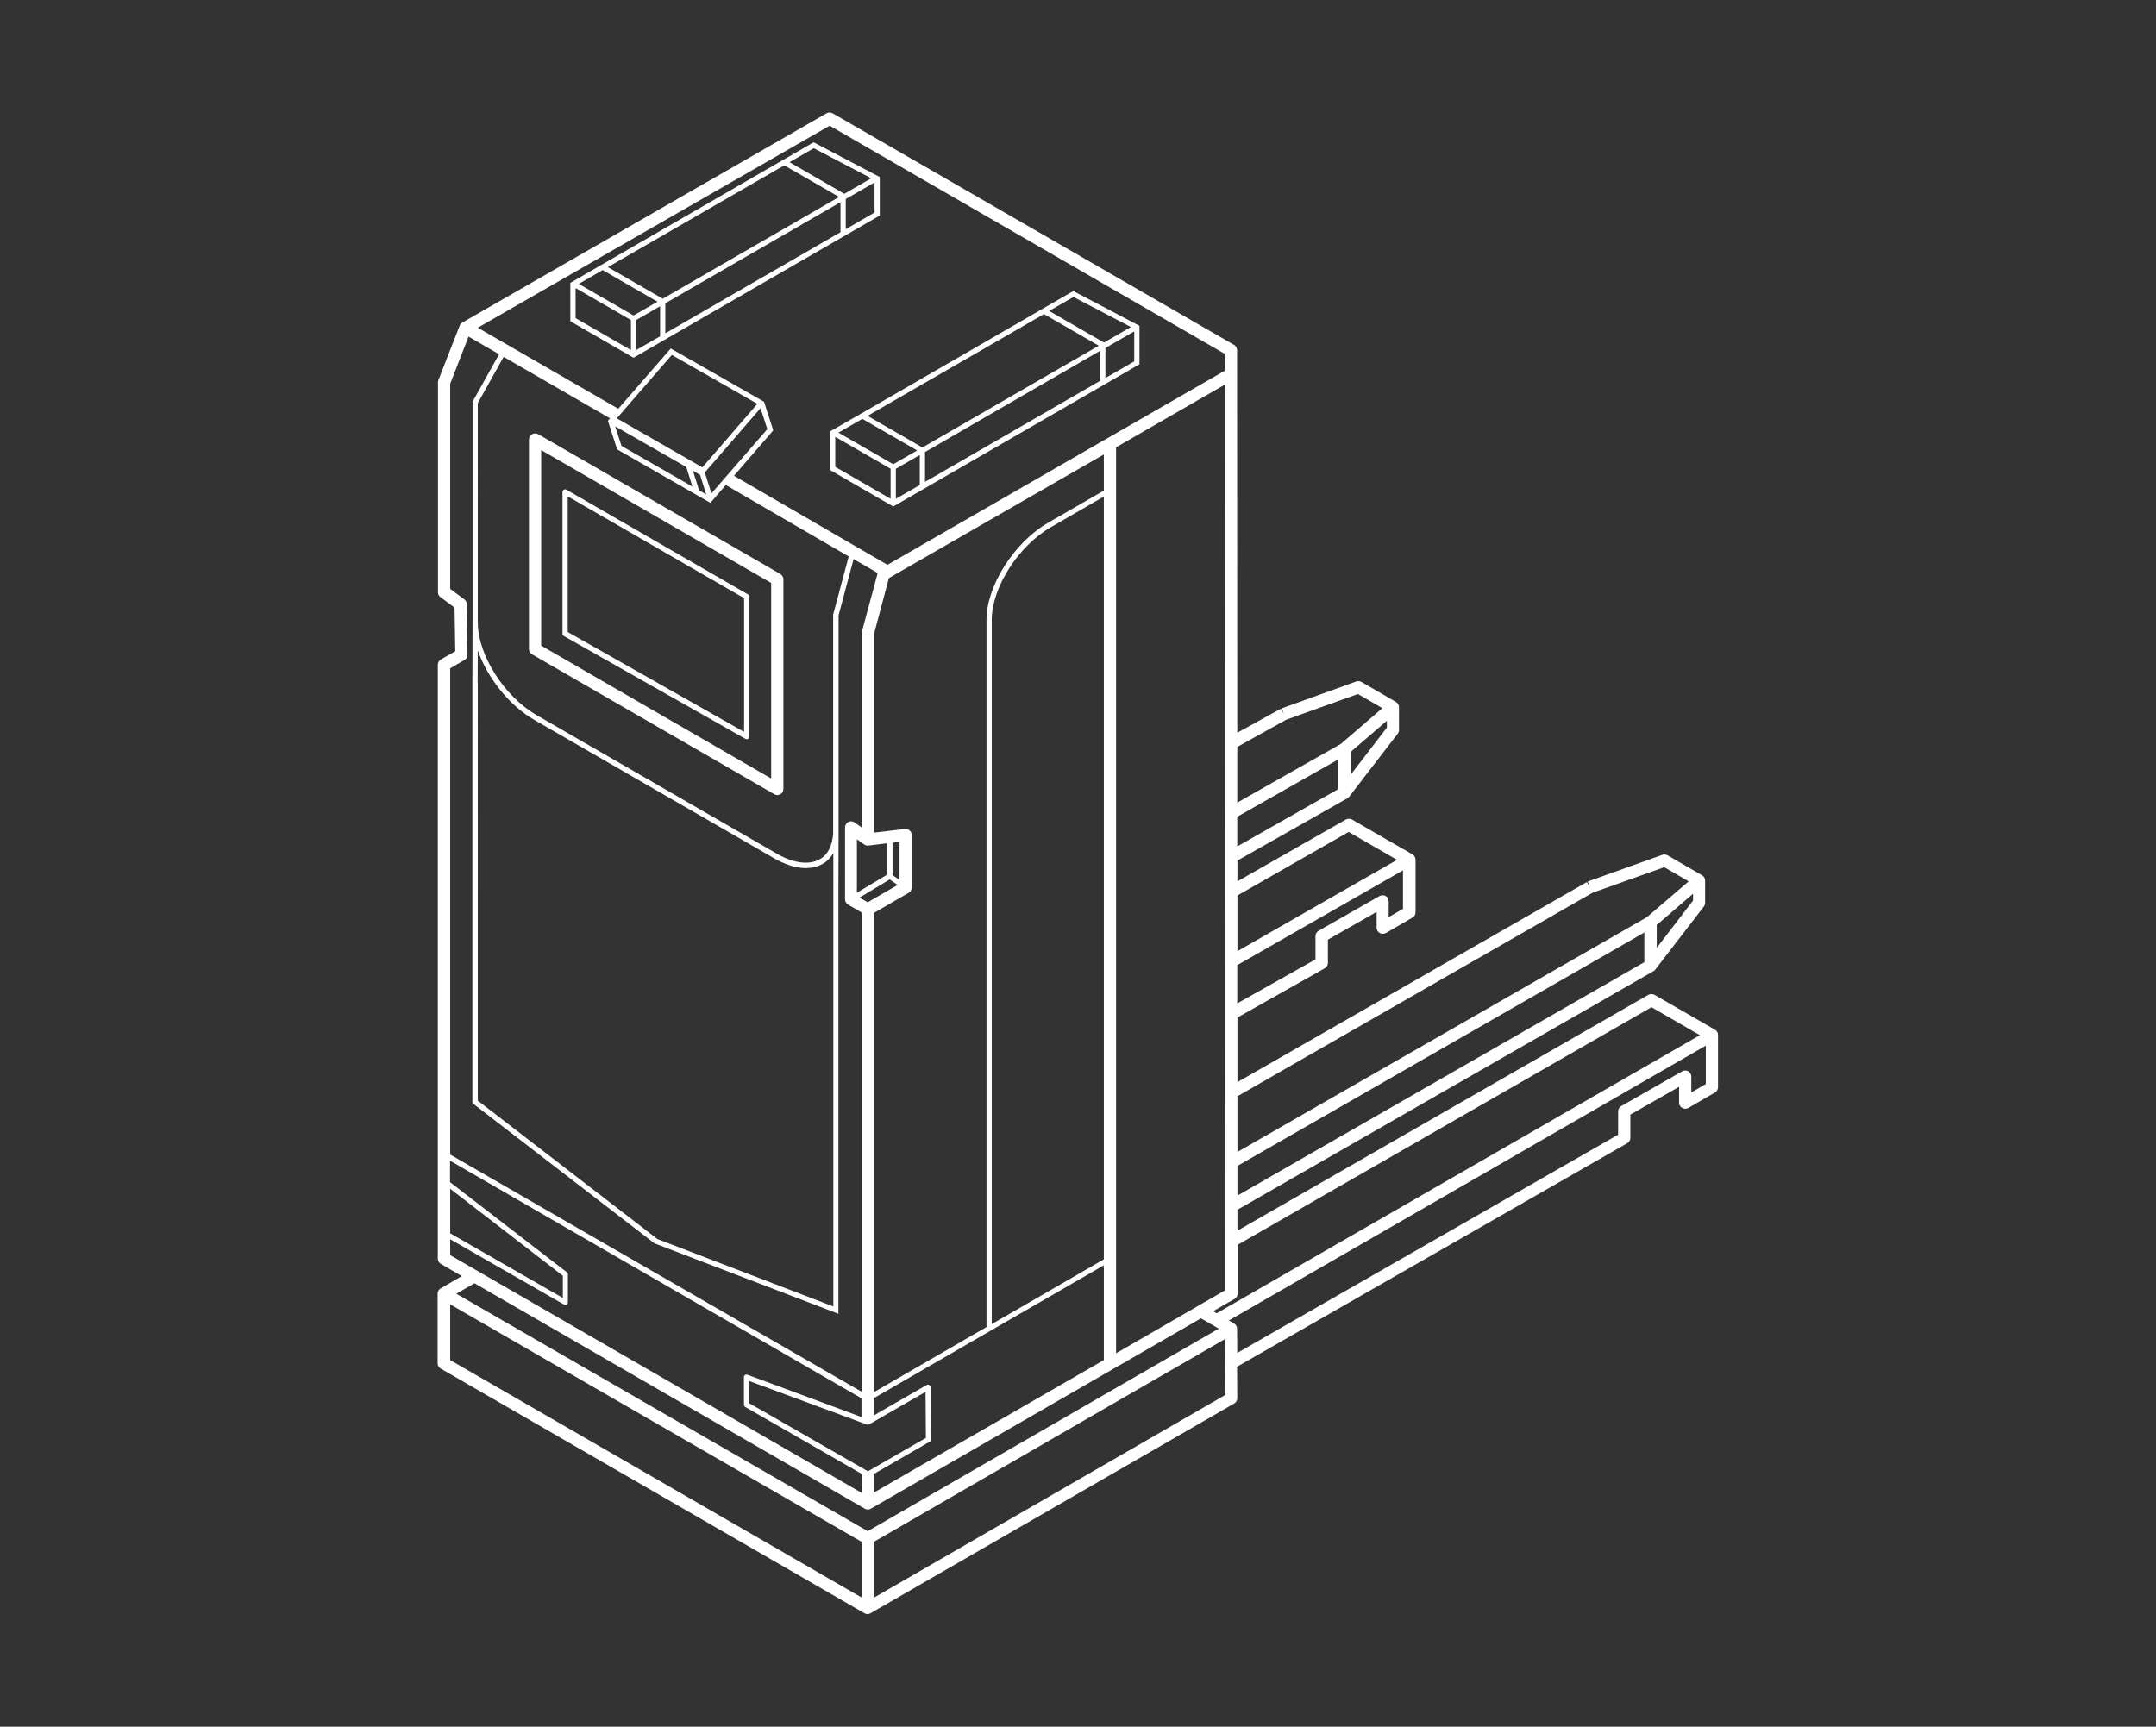 <?xml version="1.0" encoding="utf-8"?>
<!-- Generator: Adobe Illustrator 24.3.0, SVG Export Plug-In . SVG Version: 6.00 Build 0)  -->
<svg version="1.1" id="Layer_1" xmlns="http://www.w3.org/2000/svg" xmlns:xlink="http://www.w3.org/1999/xlink" x="0px" y="0px"
	 viewBox="0 0 1234.6 989" style="enable-background:new 0 0 1234.6 989;" xml:space="preserve">
<rect x="0" y="0" width="1234.6" height="989" fill="#333333" stroke="none"/>
<style type="text/css">
	.st0{fill:#023278;}
	.st1{fill:none;stroke:#023278;stroke-width:7;stroke-linejoin:round;stroke-miterlimit:10;}
	.st2{fill:#FFFFFF;}
</style>
<g>
	<path class="st2" d="M446.9,328.8l-138.7-80.1c-1.1-0.6-2.4-0.6-3.5,0c-1.1,0.6-1.8,1.8-1.8,3v120.1c0,1.3,0.7,2.4,1.8,3
		l138.7,80.1c0.5,0.3,1.1,0.5,1.7,0.5c0.6,0,1.2-0.2,1.8-0.5c1.1-0.6,1.7-1.8,1.7-3l0-120.1C448.6,330.6,447.9,329.4,446.9,328.8z
		 M309.9,369.8v-112l131.7,76.1l0,112L309.9,369.8z"/>
	<path class="st2" d="M982.1,589.8C982.1,589.8,982.1,589.8,982.1,589.8L982.1,589.8l-34.7-20c-1.1-0.6-2.4-0.6-3.5,0L708.6,704.9
		l0-12l238.3-136.7c0.4-0.2,0.8-0.5,1-0.9l0,0l27.8-36.1c0.5-0.6,0.7-1.4,0.7-2.1v-12.8c0-1.3-0.7-2.4-1.8-3l0,0l-19.7-11.4
		c-0.9-0.5-2-0.6-2.9-0.3l-42.8,15.3l1.2,3.3l-1.7-3L708.6,619.8l0-37l50-28.2c1.1-0.6,1.8-1.8,1.8-3v-13.4l27.9-15.9v9.1
		c0,1.3,0.7,2.4,1.8,3c1.1,0.6,2.4,0.6,3.5,0l15.3-8.9c1.1-0.6,1.7-1.8,1.7-3v-30.1c0-1.2-0.7-2.4-1.7-3c0,0,0,0,0,0l0,0l-34.7-20
		c-1.1-0.6-2.4-0.6-3.5,0l-62.1,35.4l0-11.9l63-35.7c0.4-0.2,0.8-0.5,1-0.9l0,0l27.8-36.1c0.5-0.6,0.7-1.4,0.7-2.1V405
		c0-1.3-0.7-2.4-1.8-3l0,0l-19.7-11.4c-0.9-0.5-2-0.6-2.9-0.3L734,405.7l1.2,3.3l-1.7-3.1l-25,13.8l-0.1-219.2c0-1.2-0.7-2.4-1.8-3
		L476.8,64.9c-1.1-0.6-2.4-0.6-3.5,0L264.8,184.7c-0.4,0.2-0.8,0.6-1.1,0.9l-0.1,0l-0.3,0.8c0,0.1-0.1,0.1-0.1,0.2L251,217.8
		c-0.2,0.4-0.2,0.8-0.2,1.3v120.1c0,1.1,0.5,2.2,1.4,2.8l8.1,6l0.4,25l-8.2,4.7c-1.1,0.6-1.8,1.8-1.8,3v340.2c0,1.2,0.7,2.4,1.7,3
		l12.1,7l-12.1,7c-1.1,0.6-1.8,1.8-1.8,3v40c0,1.2,0.7,2.4,1.8,3l242.6,140.1c0.5,0.3,1.1,0.5,1.8,0.5c0.6,0,1.2-0.2,1.7-0.5
		l208.2-120.1c1.1-0.6,1.8-1.8,1.8-3.1l-0.1-18l223.4-128c1.1-0.6,1.8-1.8,1.8-3v-13.4l27.9-15.9v9.1c0,1.3,0.7,2.4,1.8,3
		c1.1,0.6,2.4,0.6,3.5,0l15.3-8.9c1.1-0.6,1.7-1.8,1.7-3v-30.1C983.8,591.6,983.2,590.4,982.1,589.8z M945.7,576.9l27.7,16
		L696.7,752.2l-2-1.2l12.2-7c1.1-0.6,1.8-1.8,1.8-3l0-28L945.7,576.9z M509,331.1l123.1-70.8V281l-31.9,18.4
		c-19.4,11.2-35.3,36.1-35.3,55.6v405.1l-64.5,37.3V522.9l19.9-11.5c1.1-0.6,1.8-1.8,1.8-3l0-30.1c0-1-0.4-2-1.2-2.6
		c-0.7-0.7-1.7-1-2.7-0.9l-17.7,2.1V363.1L509,331.1z M632.1,721.3l-64.2,37.1V355.1c0-18.5,15.1-42.3,33.8-53.1l30.4-17.6V721.3z
		 M511.1,482.7l4-0.5l0,21.8l-4-2.8V482.7z M494.9,483.7c0.7,0.5,1.6,0.7,2.4,0.6l10.7-1.3v18l-17.3,10.3l0-9.5v-21.1L494.9,483.7z
		 M509.5,503.7l4.5,3.2l-17.1,9.9l-4.7-2.7L509.5,503.7z M496.4,815.9c0.4,0.2,0.9,0.1,1.3-0.1l2.3-1.3h0.5v-0.3l29.5-17l0.2,26.4
		l-33.2,19.1l-68-39V791L496.4,815.9z M499.9,844.5l32.4-18.7c0.5-0.3,0.8-0.8,0.8-1.3l-0.2-29.9c0-0.5-0.3-1-0.8-1.3
		c-0.5-0.3-1-0.3-1.5,0l-30.2,17.4v-9.9l131.7-76.1v54.3l-131.7,75.9l0-10.6L499.9,844.5z M639.1,256.2l62.3-35.9l0.2,518.7
		l-62.5,36.1V256.2z M708.6,684.8l0-17l233-133.7v17L708.6,684.8z M969.5,515.8l-20.8,27.1v-13.1l20.8-17.9V515.8z M912,511.3
		l41-14.6l14,8.1l-23.9,20.5L708.6,659.8l0-31.9L912,511.3z M803.5,520.5l-8.3,4.8v-9.1c0-1.2-0.7-2.4-1.7-3c-1.1-0.6-2.4-0.6-3.5,0
		l-34.9,19.9c-1.1,0.6-1.8,1.8-1.8,3v13.4l-44.8,25.2l0-21.9l94.9-54.3V520.5z M772.3,476.5l27.7,16l-91.4,52.3l0-31.9L772.3,476.5z
		 M708.5,484.8l0-17l57.8-32.8v17L708.5,484.8z M794.2,416.7l-20.8,27.1v-13.1l20.8-17.9V416.7z M736.6,412.2l41-14.7l14,8.1
		l-23.8,20.5l-59.3,33.6l0-31.9L736.6,412.2z M475.1,72l226.3,130.7l0,9.6L508.2,323.5l-87.9-51l22.5-26l-5.3-16.4l-53.4-30.5
		L354,234.2l0-0.1l-80.4-46.4L475.1,72z M273.5,391l0.1-18.5c5.4,15.6,17.9,31.5,32.3,39.8l137.6,79.4l0,0c10.5,6,20.5,7.2,27.6,3.1
		c2.6-1.5,4.6-3.6,6.1-6.2l0,21.7l0,238l-100.7-38.6l-102.9-79.3V391z M477.1,352v125.3c-0.4,6.9-3,12.2-7.6,14.8
		c-6.1,3.5-15,2.4-24.6-3.1l0,0l-137.6-79.4c-18.6-10.7-33.7-34.5-33.7-53.1V230.9l14.8-26.5l60.9,35.2l-1.2,1.4l5.3,16.4l53.4,30.6
		l8.8-10.2l70.4,40.9L477.1,352z M407.4,282.6l-3.8-12l31.9-36.8l3.9,12L407.4,282.6z M393,267.5l3.5,11.2l-40.6-23.3l-3.6-11.2
		L393,267.5z M400.3,280.8l-3.5-11.2l4.1,2.4l3.5,11.2L400.3,280.8z M402.2,267.7l-49-28.1l31.5-36.3l49,28L402.2,267.7z M266,378
		c1.1-0.6,1.8-1.8,1.7-3.1l-0.4-28.8c0-1.1-0.5-2.1-1.4-2.8l-8.1-6V219.8l10.5-27l17.5,10.1l-15.2,27.2v126.5v0c0,0,0,0,0,0
		l-0.1,34.3v240.9l104.2,80.3l0.2,0.1l105.2,40.3l0-242.3l0.1-34.4c0-0.1,0-0.1,0-0.2c0,0,0,0,0,0h0V352.4l8.6-32.2l13.8,8l-9,33.4
		c-0.1,0.3-0.1,0.6-0.1,0.9v111.5l-4.1-2.9c-1.1-0.8-2.5-0.9-3.6-0.3c-1.2,0.6-1.9,1.8-1.9,3.1v27.9l0,13.3c0,1.2,0.7,2.4,1.7,3
		l7.9,4.6v274.5L257.8,661.3V382.8L266,378z M257.8,680.9l64.5,49.8l0,12.7l-64.5-37V680.9z M257.8,709.8l65.2,37.4
		c0.2,0.1,0.5,0.2,0.7,0.2c0.3,0,0.5-0.1,0.8-0.2c0.5-0.3,0.7-0.8,0.7-1.3l0-16c0-0.5-0.2-0.9-0.6-1.2l-66.9-51.6v-12.3l235.6,136.1
		v10.7L428,787.4c-0.5-0.2-1-0.1-1.4,0.2c-0.4,0.3-0.6,0.7-0.6,1.2v15.8c0,0.5,0.3,1,0.8,1.3l67.2,38.6l-0.5,0l0,10.6L257.8,718.9
		V709.8z M495.2,864.1c0.5,0.3,1.1,0.5,1.8,0.5c0.6,0,1.2-0.2,1.7-0.5l189-109l10.2,5.9l-201,116L261.3,741l10.4-6L495.2,864.1z
		 M257.8,779v-31.9l235.6,136l0,31.9L257.8,779z M500.4,915.1l0-32l201-116.1l0.2,32L500.4,915.1z M976.8,620.9l-8.3,4.8v-9.1
		c0-1.2-0.7-2.4-1.7-3c-1.1-0.6-2.4-0.6-3.5,0l-34.9,19.9c-1.1,0.6-1.8,1.8-1.8,3v13.4L708.5,774.9l-0.1-13.9c0-1.2-0.7-2.4-1.8-3
		l0,0l0,0c0,0,0,0,0,0c0,0,0,0,0,0l-2.9-1.7l273.1-157.4V620.9z"/>
	<path class="st2" d="M428.4,340.5l-104-60c-0.5-0.3-1-0.3-1.5,0s-0.8,0.8-0.8,1.3v81.2c0,0.5,0.3,1,0.8,1.3l104,58.9
		c0.2,0.1,0.5,0.2,0.7,0.2c0.3,0,0.5-0.1,0.8-0.2c0.5-0.3,0.7-0.8,0.7-1.3v-80.1C429.1,341.2,428.8,340.7,428.4,340.5z M426.1,419.2
		l-101-57.2v-77.7l101,58.3V419.2z"/>
	<path class="st2" d="M475.3,247.1v22.1l36.2,20.9l140.2-81l0.8-0.4v-22.1l-37.9-19.9l-121.5,70.2L475.3,247.1z M513,268.5l13.7-7.9
		v17.2l-13.7,7.9V268.5z M529.7,258.9L630,200.9v17.2l-100.3,57.9V258.9z M528.2,256.3l-31.4-18.1l101-58.3l31.4,18.1L528.2,256.3z
		 M525.2,258l-13.7,7.9l-31.4-18.1l13.7-7.9L525.2,258z M478.3,250.2l31.7,18.3v17.2l-31.7-18.3V250.2z M633,216.5v-17.2l16.5-9.5
		V207L633,216.5z M614.7,170.1l32.9,17.2l-15.4,8.9l-31.4-18.1L614.7,170.1z"/>
	<path class="st2" d="M503,123.9l0.8-0.4v-22.1l-37.9-19.9l-121.5,70.2l-17.8,10.3V184l36.2,20.9L503,123.9z M378,175.4v17.2
		l-13.7,7.9v-17.2L378,175.4z M381,173.7l100.3-57.9V133L381,190.9V173.7z M379.5,171.1L348.1,153l101-58.3l31.4,18.1L379.5,171.1z
		 M376.5,172.8l-13.7,7.9l-31.4-18.1l13.7-7.9L376.5,172.8z M484.3,131.3V114l16.5-9.5v17.2L484.3,131.3z M466,84.9l32.9,17.2
		l-15.4,8.9l-31.4-18.1L466,84.9z M329.6,165l31.7,18.3v17.2l-31.7-18.3V165z"/>
</g>
</svg>
